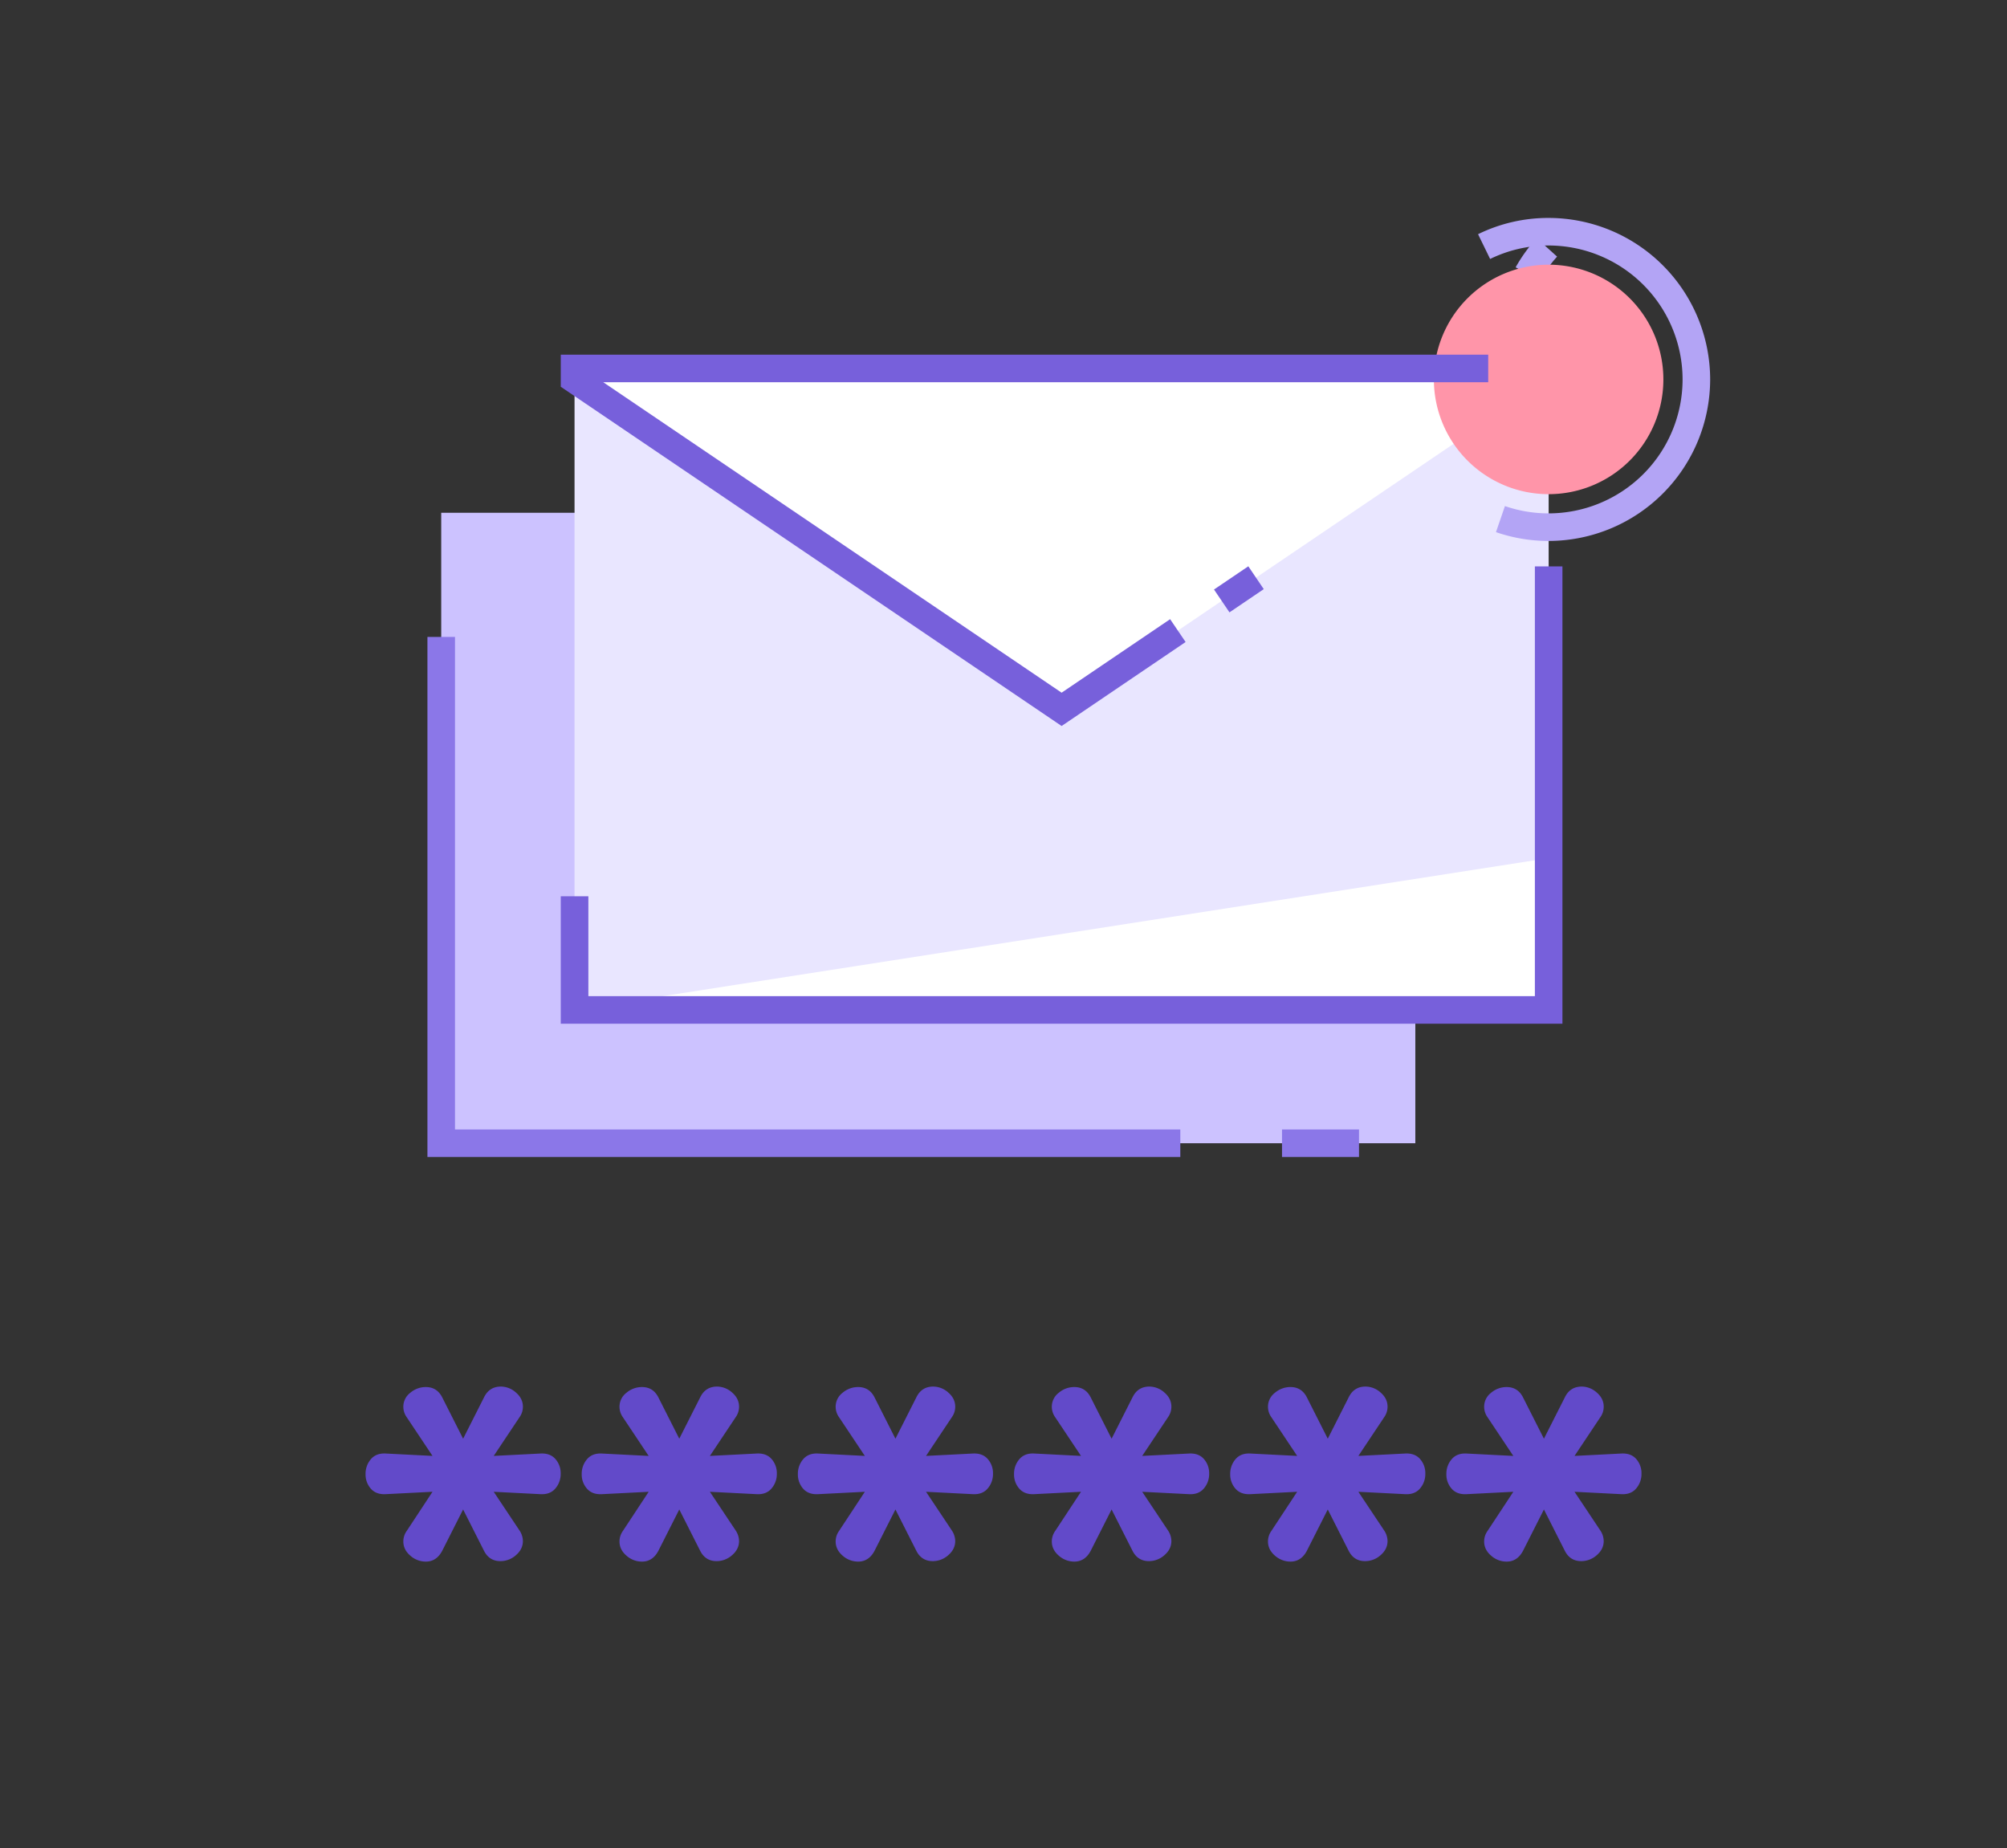 <?xml version="1.0" encoding="UTF-8"?>
<svg xmlns="http://www.w3.org/2000/svg" xmlns:xlink="http://www.w3.org/1999/xlink" width="1515" height="1395" viewBox="0 0 1515 1395">
  <rect x="0" y="0" width="1515" height="1395" fill="#333333" stroke="none"/>
  <defs>
    <clipPath id="b">
      <rect width="1515" height="1395"></rect>
    </clipPath>
  </defs>
  <g id="a" clip-path="url(#b)">
    <g transform="translate(-13 -140)">
      <path d="M1852.068-1610.187h735.309v-475.927H1852.068Z" transform="translate(-1506.01 2613.197)" fill="#ccc2ff"></path>
      <path d="M1900.19-1658.316H2635.5V-2134.24H1900.19Z" transform="translate(-1453.494 2560.668)" fill="#e9e6ff"></path>
      <path d="M1900.19-1846.892,2635.5-1961.473v114.581H1900.19" transform="translate(-1453.494 2749.248)" fill="#fff"></path>
      <path d="M1900.19-2129.907l367.667,249.031L2635.5-2129.907v-8.3H1900.19v8.3" transform="translate(-1453.494 2556.344)" fill="#fff"></path>
      <path d="M2279.565-1948.7a121.3,121.3,0,0,1-39.76-6.653l6.767-19.675a100.86,100.86,0,0,0,32.994,5.517,101.206,101.206,0,0,0,101.105-101.1,101.217,101.217,0,0,0-101.105-101.117,100.029,100.029,0,0,0-44.171,10.169l-9.116-18.7a120.322,120.322,0,0,1,53.288-12.272,122.063,122.063,0,0,1,121.923,121.923,122.063,122.063,0,0,1-121.923,121.91" transform="translate(-1097.563 2497.049)" fill="#b3a4f5"></path>
      <path d="M2219.043-2141.051l-18.125-10.205a123.021,123.021,0,0,1,15.834-22.009l15.457,13.943a102.436,102.436,0,0,0-13.165,18.271" transform="translate(-1043.826 2493.037)" fill="#b3a4f5"></path>
      <path d="M2383.574-2089.04a86.619,86.619,0,0,1-86.614,86.617,86.63,86.63,0,0,1-86.619-86.617,86.62,86.62,0,0,1,86.619-86.609,86.611,86.611,0,0,1,86.614,86.609" transform="translate(-1114.963 2515.463)" fill="#ff95a9"></path>
      <path d="M2651.333-1721.555H1895.216v-96.178h20.831v75.367h714.481v-324.4h20.8v345.214" transform="translate(-1458.914 2634.324)" fill="#7760db"></path>
      <path d="M2273.285-1862.876l-378.068-256.079v-24.226H2595.3v20.807H1927.285l346,234.356,81.909-55.492,11.685,17.235-93.594,63.4" transform="translate(-1458.914 2550.912)" fill="#7760db"></path>
      <path d="M2142.661-2032.02l-11.68-17.235,25.905-17.54,11.653,17.238-25.878,17.537" transform="translate(-1201.582 2634.277)" fill="#7760db"></path>
      <path d="M2415.415-1648.708H1847.094V-2041.3h20.81v371.78h547.511v20.812" transform="translate(-1511.445 2662.115)" fill="#8b77e8"></path>
      <path d="M2155.529-1842.733h58.118v-20.811h-58.118Z" transform="translate(-1174.791 2856.141)" fill="#8b77e8"></path>
    </g>
    <path d="M140.068-205.77q7.22-.361,11.191,4.152a16.08,16.08,0,0,1,3.971,11.011,16.762,16.762,0,0,1-3.971,11.191q-3.971,4.693-11.191,4.332l-35.378-1.8,19.494,29.241a14.694,14.694,0,0,1,2.527,7.942q0,6.137-5.234,10.65a17.513,17.513,0,0,1-11.732,4.512q-8.3,0-12.274-7.581L81.586-163.533,65.7-132.126q-4.332,7.942-12.274,7.942A17.513,17.513,0,0,1,41.7-128.7q-5.234-4.512-5.234-10.649a13.549,13.549,0,0,1,2.527-7.942l19.494-29.6-35.378,1.8q-7.22.361-11.191-4.152a16.08,16.08,0,0,1-3.971-11.01,16.762,16.762,0,0,1,3.971-11.191q3.971-4.693,11.191-4.332l35.378,1.805L38.988-233.206a13.549,13.549,0,0,1-2.527-7.942A13.155,13.155,0,0,1,41.7-251.617a17.934,17.934,0,0,1,11.733-4.332q8.3,0,12.274,7.581l15.884,31.407L97.47-248.368q3.971-7.942,12.635-7.942a17.079,17.079,0,0,1,11.372,4.513q5.234,4.513,5.234,10.65a13.549,13.549,0,0,1-2.527,7.942L104.69-203.965Zm163.172,0q7.22-.361,11.191,4.152a16.08,16.08,0,0,1,3.971,11.011,16.762,16.762,0,0,1-3.971,11.191q-3.971,4.693-11.191,4.332l-35.378-1.8,19.494,29.241a14.7,14.7,0,0,1,2.527,7.942q0,6.137-5.234,10.65a17.513,17.513,0,0,1-11.732,4.512q-8.3,0-12.274-7.581l-15.884-31.407-15.884,31.407q-4.332,7.942-12.274,7.942a17.513,17.513,0,0,1-11.733-4.513q-5.235-4.512-5.234-10.649a13.549,13.549,0,0,1,2.527-7.942l19.494-29.6-35.378,1.8q-7.22.361-11.191-4.152a16.08,16.08,0,0,1-3.971-11.01,16.762,16.762,0,0,1,3.971-11.191q3.971-4.693,11.191-4.332l35.378,1.805L202.16-233.206a13.549,13.549,0,0,1-2.527-7.942,13.155,13.155,0,0,1,5.234-10.469,17.934,17.934,0,0,1,11.733-4.332q8.3,0,12.274,7.581l15.884,31.407,15.884-31.407q3.971-7.942,12.635-7.942a17.079,17.079,0,0,1,11.371,4.513q5.234,4.513,5.234,10.65a13.549,13.549,0,0,1-2.527,7.942l-19.494,29.241Zm163.172,0q7.22-.361,11.191,4.152a16.08,16.08,0,0,1,3.971,11.011,16.762,16.762,0,0,1-3.971,11.191q-3.971,4.693-11.191,4.332l-35.378-1.8,19.494,29.241a14.7,14.7,0,0,1,2.527,7.942q0,6.137-5.234,10.65a17.513,17.513,0,0,1-11.732,4.512q-8.3,0-12.274-7.581L407.93-163.533l-15.884,31.407q-4.332,7.942-12.274,7.942a17.513,17.513,0,0,1-11.733-4.513q-5.234-4.512-5.234-10.649a13.549,13.549,0,0,1,2.527-7.942l19.494-29.6-35.378,1.8q-7.22.361-11.191-4.152a16.08,16.08,0,0,1-3.971-11.01,16.762,16.762,0,0,1,3.971-11.191q3.971-4.693,11.191-4.332l35.378,1.805-19.494-29.241a13.549,13.549,0,0,1-2.527-7.942,13.155,13.155,0,0,1,5.234-10.469,17.934,17.934,0,0,1,11.733-4.332q8.3,0,12.274,7.581l15.884,31.407,15.884-31.407q3.971-7.942,12.635-7.942A17.079,17.079,0,0,1,447.82-251.8q5.234,4.513,5.234,10.65a13.549,13.549,0,0,1-2.527,7.942l-19.494,29.241Zm163.172,0q7.22-.361,11.191,4.152a16.08,16.08,0,0,1,3.971,11.011,16.762,16.762,0,0,1-3.971,11.191q-3.971,4.693-11.191,4.332l-35.378-1.8L613.7-147.649a14.7,14.7,0,0,1,2.527,7.942q0,6.137-5.234,10.65a17.513,17.513,0,0,1-11.732,4.512q-8.3,0-12.274-7.581L571.1-163.533l-15.884,31.407q-4.332,7.942-12.274,7.942a17.513,17.513,0,0,1-11.732-4.513q-5.235-4.512-5.234-10.649a13.549,13.549,0,0,1,2.527-7.942L548-176.89l-35.378,1.8q-7.22.361-11.191-4.152a16.08,16.08,0,0,1-3.971-11.01,16.762,16.762,0,0,1,3.971-11.191q3.971-4.693,11.191-4.332L548-203.965,528.5-233.206a13.549,13.549,0,0,1-2.527-7.942,13.155,13.155,0,0,1,5.234-10.469,17.934,17.934,0,0,1,11.732-4.332q8.3,0,12.274,7.581L571.1-216.961l15.884-31.407q3.971-7.942,12.635-7.942a17.079,17.079,0,0,1,11.372,4.513q5.235,4.513,5.234,10.65a13.549,13.549,0,0,1-2.527,7.942l-19.494,29.241Zm163.172,0q7.22-.361,11.191,4.152a16.08,16.08,0,0,1,3.971,11.011,16.762,16.762,0,0,1-3.971,11.191q-3.971,4.693-11.191,4.332l-35.378-1.8,19.494,29.241a14.7,14.7,0,0,1,2.527,7.942q0,6.137-5.234,10.65a17.513,17.513,0,0,1-11.732,4.512q-8.3,0-12.274-7.581l-15.884-31.407L718.39-132.126q-4.332,7.942-12.274,7.942a17.513,17.513,0,0,1-11.732-4.513q-5.235-4.512-5.234-10.649a13.549,13.549,0,0,1,2.527-7.942l19.494-29.6-35.378,1.8q-7.22.361-11.191-4.152a16.08,16.08,0,0,1-3.971-11.01,16.762,16.762,0,0,1,3.971-11.191q3.971-4.693,11.191-4.332l35.378,1.805-19.494-29.241a13.549,13.549,0,0,1-2.527-7.942,13.155,13.155,0,0,1,5.234-10.469,17.934,17.934,0,0,1,11.732-4.332q8.3,0,12.274,7.581l15.884,31.407,15.884-31.407q3.971-7.942,12.635-7.942a17.079,17.079,0,0,1,11.372,4.513q5.235,4.513,5.234,10.65a13.549,13.549,0,0,1-2.527,7.942l-19.494,29.241Zm163.172,0q7.22-.361,11.191,4.152a16.08,16.08,0,0,1,3.971,11.011,16.762,16.762,0,0,1-3.971,11.191q-3.971,4.693-11.191,4.332l-35.378-1.8,19.494,29.241a14.7,14.7,0,0,1,2.527,7.942q0,6.137-5.234,10.65a17.513,17.513,0,0,1-11.732,4.512q-8.3,0-12.274-7.581l-15.884-31.407-15.884,31.407q-4.332,7.942-12.274,7.942a17.513,17.513,0,0,1-11.732-4.513q-5.235-4.512-5.234-10.649a13.549,13.549,0,0,1,2.527-7.942l19.494-29.6-35.378,1.8q-7.22.361-11.191-4.152a16.08,16.08,0,0,1-3.971-11.01,16.762,16.762,0,0,1,3.971-11.191q3.971-4.693,11.191-4.332l35.378,1.805-19.494-29.241a13.549,13.549,0,0,1-2.527-7.942,13.155,13.155,0,0,1,5.234-10.469,17.934,17.934,0,0,1,11.732-4.332q8.3,0,12.274,7.581l15.884,31.407,15.884-31.407q3.971-7.942,12.635-7.942a17.079,17.079,0,0,1,11.372,4.513q5.235,4.513,5.234,10.65a13.549,13.549,0,0,1-2.527,7.942L920.55-203.965Z" transform="translate(268 1303)" fill="#624ac9"></path>
  </g>
</svg>
